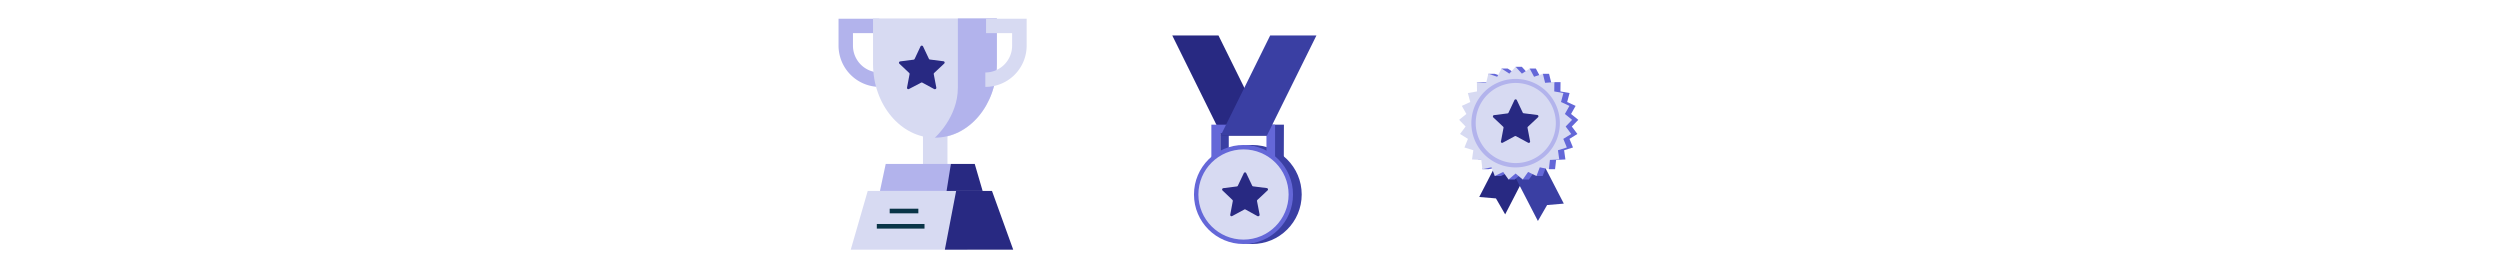 <svg xmlns="http://www.w3.org/2000/svg" viewBox="0 0 811.32 87.57"><defs><style>.cls-1{fill:#b2b3ec;}.cls-2{fill:#d7daf2;}.cls-3{fill:#282982;}.cls-4{fill:#093447;}.cls-5{fill:#3a3fa3;}.cls-6{fill:#6467d8;}.cls-7{fill:none;}</style></defs><title>product-ideas-power-users</title><g id="Layer_2" data-name="Layer 2"><g id="Layer_2-2" data-name="Layer 2"><path class="cls-1" d="M288.89,28.2H285.5a13.4,13.4,0,0,1-13.37-13.37V6.08h13.19v4.68h-8.51v4.07a8.71,8.71,0,0,0,8.69,8.69h3.39Z"/><rect class="cls-2" x="299.53" y="38.26" width="7.95" height="18.52"/><path class="cls-2" d="M283.32,6V20.73c0,13.23,9,24,20.12,24S323.51,34,323.51,20.73V6Z"/><polygon class="cls-2" points="313.93 81.03 276.09 81.03 281.6 61.97 311.75 61.97 313.93 81.03"/><polygon class="cls-1" points="308.59 61.97 285.57 61.97 287.44 53.2 308.59 53.2 308.59 61.97"/><polygon class="cls-3" points="318.89 61.97 307.19 61.97 308.59 53.2 316.33 53.2 318.89 61.97"/><polygon class="cls-3" points="328.82 81.03 306.63 81.03 310.29 61.97 321.93 61.97 328.82 81.03"/><rect class="cls-4" x="288.73" y="67.73" width="9.3" height="1.5"/><rect class="cls-4" x="284.55" y="72.69" width="15.48" height="1.5"/><path class="cls-1" d="M310.85,6.75V28.52c0,9.57-7.46,16.16-7.46,16.16,11.11,0,20.12-10.72,20.12-23.95V6H310.85Z"/><path class="cls-3" d="M299.56,15.07l1.89,4a.44.44,0,0,0,.34.25l4.39.56a.43.43,0,0,1,.38.48.4.4,0,0,1-.14.26l-3.26,3.06a.44.44,0,0,0-.13.4l.83,4.35a.43.43,0,0,1-.36.5.44.44,0,0,1-.28,0l-3.88-2.1a.4.4,0,0,0-.42,0L295,28.88a.43.43,0,0,1-.59-.15.39.39,0,0,1-.05-.31l.82-4.35a.44.44,0,0,0-.13-.4l-3.18-3a.43.43,0,0,1,0-.61.42.42,0,0,1,.28-.14l4.38-.56a.49.49,0,0,0,.31-.27l1.88-4a.44.44,0,0,1,.57-.25A.46.46,0,0,1,299.56,15.07Z"/><path class="cls-2" d="M319.77,28.2V23.52a8.7,8.7,0,0,0,8.69-8.69V10.76H320V6.08h13.18v8.75A13.4,13.4,0,0,1,319.77,28.2Z"/><path class="cls-5" d="M416.62,53.28H396V40.46h20.67Zm-17.85-2.82h15V43.28h-15Z"/><circle class="cls-5" cx="406.37" cy="63.12" r="16.07"/><polygon class="cls-3" points="396.5 44.01 411.5 44.01 395.43 11.51 380.43 11.51 396.5 44.01"/><path class="cls-6" d="M413.8,53.28H393.12V40.46H413.8ZM396,50.46h15V43.28H396Z"/><circle class="cls-6" cx="403.55" cy="63.12" r="16.07"/><circle class="cls-2" cx="403.55" cy="63.12" r="14.64"/><polygon class="cls-5" points="411.14 44.01 396.14 44.01 412.21 11.51 427.22 11.51 411.14 44.01"/><path class="cls-3" d="M404.45,56.22l1.9,4a.44.44,0,0,0,.34.26l4.43.56a.44.44,0,0,1,.38.48.42.42,0,0,1-.14.27l-3.29,3.08a.45.45,0,0,0-.13.41l.84,4.37a.45.45,0,0,1-.37.51.39.39,0,0,1-.28,0L404.22,68a.4.4,0,0,0-.42,0l-3.91,2.11a.42.42,0,0,1-.59-.15.37.37,0,0,1-.05-.31l.82-4.37a.45.45,0,0,0-.12-.41l-3.21-3.06a.43.43,0,0,1,0-.61.44.44,0,0,1,.28-.14l4.42-.56a.44.44,0,0,0,.3-.28l1.9-4a.45.45,0,0,1,.58-.25A.49.49,0,0,1,404.45,56.22Z"/><polygon class="cls-3" points="488.47 69.57 485.48 64.39 480.05 63.93 489.95 44.76 498.37 50.4 488.47 69.57"/><polygon class="cls-5" points="499.09 71.72 502.08 66.54 507.5 66.08 497.6 46.91 489.19 52.55 499.09 71.72"/><polygon class="cls-6" points="510.1 41.06 512.2 38.89 509.85 36.99 511.33 34.36 508.59 33.11 509.37 30.2 506.4 29.67 506.44 26.65 504.44 26.65 504.38 26.8 503.43 26.88 502.71 23.94 500.71 23.94 500.45 24.71 499.85 24.91 498.43 22.25 496.43 22.25 496.31 23.64 495.9 23.9 493.87 21.67 491.87 21.67 491.87 23.86 491.82 23.9 489.3 22.25 487.3 22.25 487.88 24.91 485.02 23.94 483.02 23.94 483.25 25.21 484.65 25.45 484.3 26.88 481.29 26.65 479.29 26.65 479.7 27.89 481.31 27.89 481.33 29.67 478.36 30.2 479.14 33.11 476.4 34.36 477.88 36.99 475.53 38.89 477.63 41.06 475.82 43.48 478.39 45.07 477.25 47.86 480.13 48.76 479.71 51.75 482.73 51.9 482.91 53.48 481.57 53.57 481.07 54.9 483.07 54.9 486.03 54.3 486.43 55.34 485.32 55.34 485.1 57.12 487.1 57.12 489.82 55.8 490.65 56.97 489.56 56.91 489.56 58.26 491.56 58.26 493.87 56.31 494.17 58.26 496.17 58.26 497.91 55.8 498.43 56.05 498.63 57.12 500.63 57.12 501.7 54.3 502.24 54.41 502.66 54.9 504.66 54.9 505 51.9 508.02 51.75 507.6 48.76 510.48 47.86 509.34 45.07 511.91 43.48 510.1 41.06"/><polygon class="cls-2" points="491.86 21.67 493.9 23.9 496.43 22.25 497.85 24.91 500.71 23.94 501.43 26.88 504.44 26.65 504.4 29.67 507.37 30.2 506.59 33.11 509.33 34.36 507.85 36.99 510.19 38.89 508.1 41.06 509.91 43.48 507.34 45.07 508.48 47.86 505.6 48.76 506.02 51.75 503 51.9 502.66 54.9 499.7 54.3 498.63 57.12 495.91 55.8 494.17 58.26 491.86 56.31 489.56 58.26 487.82 55.8 485.1 57.12 484.03 54.3 481.07 54.9 480.73 51.9 477.71 51.75 478.13 48.76 475.25 47.86 476.39 45.07 473.82 43.48 475.63 41.06 473.53 38.89 475.88 36.99 474.4 34.36 477.14 33.11 476.36 30.2 479.33 29.67 479.29 26.65 482.3 26.88 483.02 23.94 485.88 24.91 487.3 22.25 489.82 23.9 491.86 21.67"/><path class="cls-1" d="M491.86,54.33A14.36,14.36,0,1,1,506.22,40,14.38,14.38,0,0,1,491.86,54.33Zm0-27.41a13,13,0,1,0,13.05,13A13.06,13.06,0,0,0,491.86,26.92Z"/><path class="cls-3" d="M492.26,32.5l1.89,4a.44.44,0,0,0,.34.26l4.39.55a.43.43,0,0,1,.38.48.4.4,0,0,1-.14.27l-3.27,3.06a.44.44,0,0,0-.12.4l.83,4.34a.44.44,0,0,1-.37.51.37.37,0,0,1-.27-.05L492,44.2a.45.45,0,0,0-.42,0l-3.88,2.1a.42.42,0,0,1-.59-.15.37.37,0,0,1,0-.31l.82-4.34a.42.42,0,0,0-.13-.4l-3.19-3a.44.44,0,0,1,0-.61.41.41,0,0,1,.28-.13l4.38-.56a.48.48,0,0,0,.31-.28l1.88-4a.44.44,0,0,1,.57-.25A.46.46,0,0,1,492.26,32.5Z"/><rect class="cls-7" width="811.32" height="87.57"/></g></g></svg>